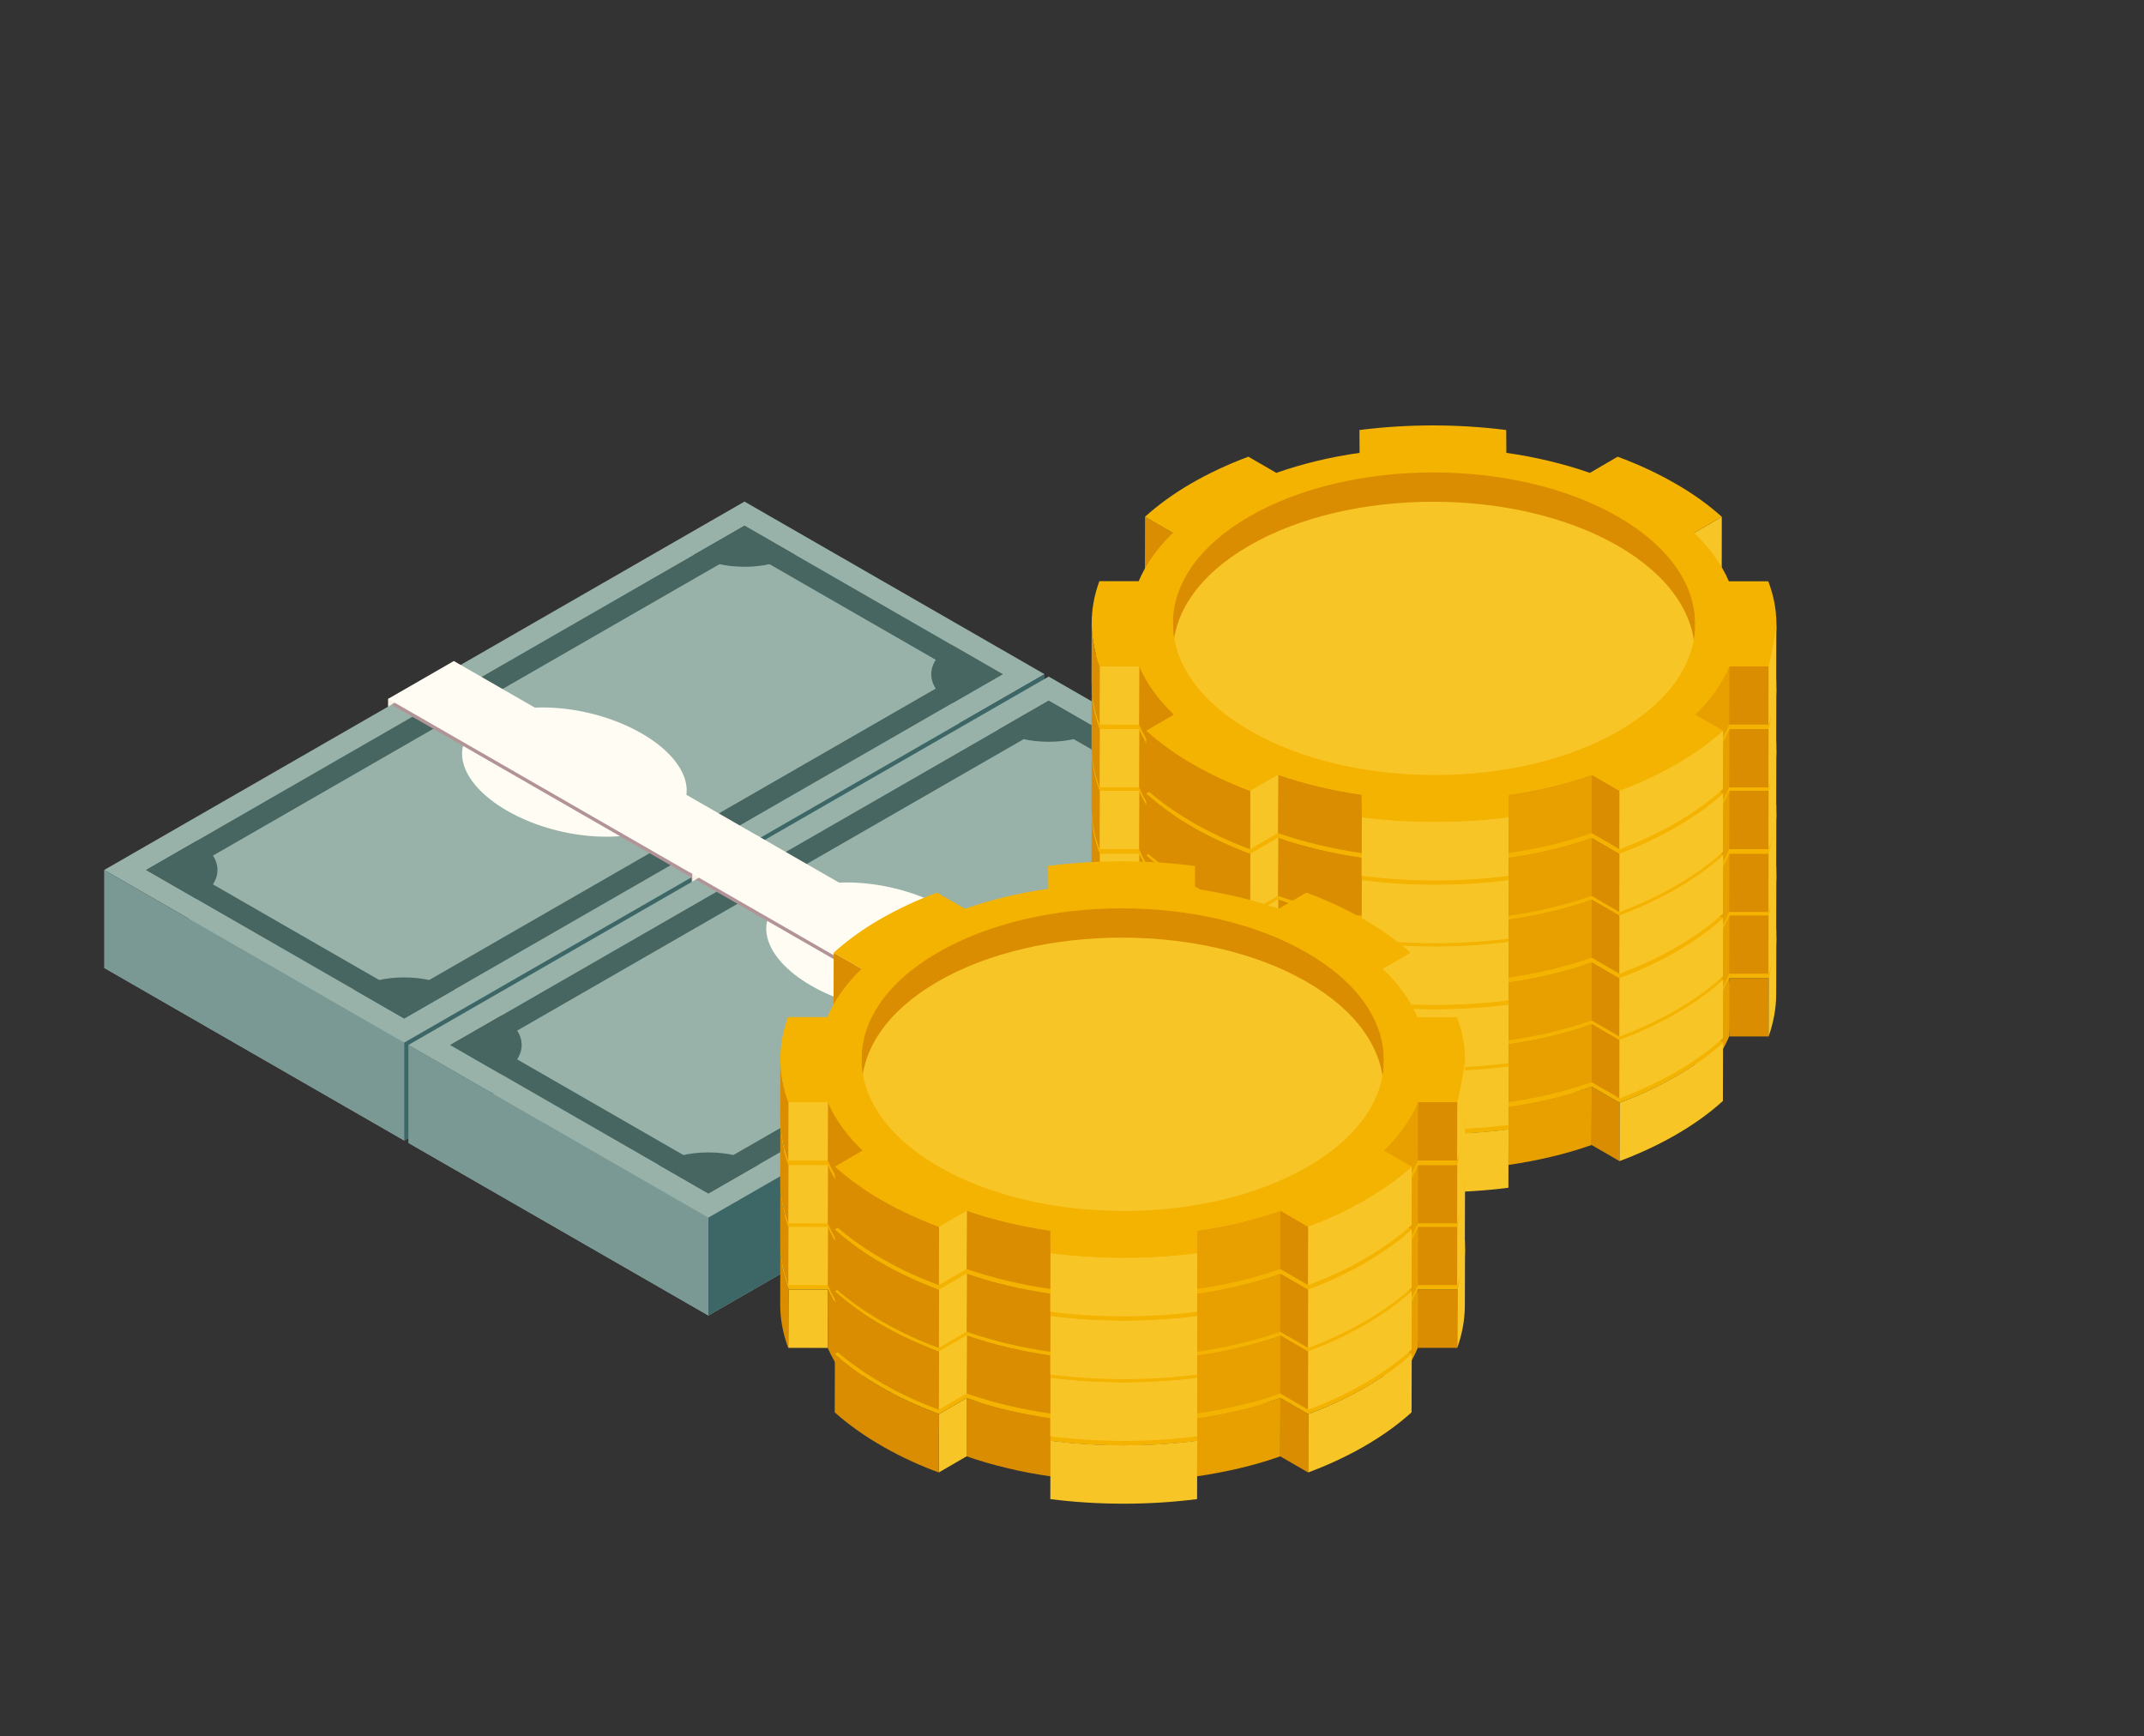 <svg width="247" height="200" viewBox="0 0 247 200" fill="none" xmlns="http://www.w3.org/2000/svg">
<rect x="0" y="0" width="247" height="200" fill="#333333" stroke="none"/>
<g clip-path="url(#clip0_15017_16196)">
<path d="M80.054 113.009L78.078 111.872L80.874 110.666L80.054 113.009Z" fill="#B29498"/>
<path d="M44.708 80.505V81.885H46.456V80.355L44.708 80.505Z" fill="#F9F1E4"/>
<path d="M85.77 57.777L12 100.215L46.565 120.099L120.339 77.661L85.77 57.777Z" fill="#98B2A9"/>
<path d="M85.77 69.052L12 111.49L46.565 131.374L120.339 88.936L85.77 69.052Z" fill="#98B2A9"/>
<path d="M85.77 60.552L16.827 100.215L46.565 117.321L115.512 77.661L85.77 60.552Z" fill="#486661"/>
<path d="M46.564 114.546L110.685 77.661L85.77 63.33L21.653 100.215L46.564 114.546Z" fill="#98B2A9"/>
<path d="M73.916 84.482C79.64 87.772 80.812 92.439 76.535 94.898C72.257 97.36 64.147 96.686 58.427 93.391C52.703 90.1 51.531 85.433 55.808 82.975C60.086 80.513 68.196 81.187 73.916 84.482Z" fill="#FFFDF3"/>
<path d="M22.643 103.56C25.858 101.71 25.858 98.716 22.643 96.867L16.827 100.211L22.643 103.556V103.56Z" fill="#486661"/>
<path d="M79.954 63.901C83.168 65.75 88.373 65.75 91.587 63.901L85.77 60.556L79.954 63.901Z" fill="#486661"/>
<path d="M109.695 74.316C106.481 76.166 106.481 79.16 109.695 81.01L115.512 77.665L109.695 74.32V74.316Z" fill="#486661"/>
<path d="M52.381 113.976C49.167 112.126 43.962 112.126 40.748 113.976L46.564 117.321L52.381 113.976Z" fill="#486661"/>
<path d="M12 100.215V111.491L46.565 131.374V120.099L12 100.215Z" fill="#7A9994"/>
<path d="M120.339 77.661V88.936L46.565 131.374V120.099L120.339 77.661Z" fill="#3D6666"/>
<path d="M45.095 81.175L79.663 101.059L87.244 96.701L52.675 76.817L45.095 81.175Z" fill="#B29498"/>
<path d="M44.708 80.505L80.054 100.836L87.63 96.474L52.285 76.143L44.708 80.505Z" fill="#FFFDF3"/>
<path d="M79.663 112.334V101.059L87.243 96.701V107.976L79.663 112.334Z" fill="#B29498"/>
<path d="M80.054 113.009V100.836L87.63 96.474V108.647L80.054 113.009Z" fill="#9E7B7D"/>
<path d="M79.663 101.059L80.054 101.722V100.836L79.443 100.485L79.663 101.059Z" fill="#B29498"/>
<path d="M115.094 133.166L113.122 132.029L115.918 130.823L115.094 133.166Z" fill="#B29498"/>
<path d="M79.752 100.662V102.046H81.501V100.512L79.752 100.662Z" fill="#F9F1E4"/>
<path d="M120.814 77.935L47.044 120.373L81.609 140.257L155.383 97.819L120.814 77.935Z" fill="#98B2A9"/>
<path d="M120.814 89.21L47.044 131.648L81.609 151.532L155.383 109.098L120.814 89.21Z" fill="#98B2A9"/>
<path d="M120.815 80.713L51.871 120.373L81.609 137.478L150.556 97.819L120.815 80.713Z" fill="#486661"/>
<path d="M81.609 134.704L145.729 97.819L120.815 83.487L56.698 120.373L81.609 134.704Z" fill="#98B2A9"/>
<path d="M108.96 104.639C114.684 107.93 115.856 112.596 111.579 115.055C107.301 117.517 99.191 116.843 93.471 113.548C87.746 110.257 86.575 105.591 90.852 103.132C95.13 100.674 103.24 101.344 108.96 104.639Z" fill="#FFFDF3"/>
<path d="M57.688 123.718C60.902 121.868 60.902 118.874 57.688 117.024L51.871 120.369L57.688 123.714V123.718Z" fill="#486661"/>
<path d="M114.998 84.058C118.212 85.908 123.417 85.908 126.631 84.058L120.814 80.713L114.998 84.058Z" fill="#486661"/>
<path d="M144.739 94.474C141.525 96.323 141.525 99.317 144.739 101.167L150.556 97.822L144.739 94.478V94.474Z" fill="#486661"/>
<path d="M87.426 134.133C84.212 132.284 79.006 132.284 75.792 134.133L81.609 137.478L87.426 134.133Z" fill="#486661"/>
<path d="M47.044 120.373V131.648L81.609 151.532V140.257L47.044 120.373Z" fill="#7A9994"/>
<path d="M155.383 97.819V109.098L81.609 151.532V140.257L155.383 97.819Z" fill="#3D6666"/>
<path d="M80.139 101.333L114.708 121.217L122.284 116.858L87.72 96.975L80.139 101.333Z" fill="#B29498"/>
<path d="M79.752 100.662L115.094 120.993L122.675 116.635L87.329 96.3L79.752 100.662Z" fill="#FFFDF3"/>
<path d="M114.708 132.496V121.217L122.284 116.858V128.134L114.708 132.496Z" fill="#B29498"/>
<path d="M115.094 133.166V120.993L122.675 116.635V128.808L115.094 133.166Z" fill="#9E7B7D"/>
<path d="M114.708 121.216L115.094 121.879V120.993L114.483 120.642L114.708 121.216Z" fill="#B29498"/>
</g>
<g clip-path="url(#clip1_15017_16196)">
<path fill-rule="evenodd" clip-rule="evenodd" d="M135.123 107.684L135.105 114.411C135.105 112.504 135.702 110.533 136.678 108.878C139.743 103.932 144.888 101.175 150.213 99.357C154.752 97.956 158.758 97.269 163.468 97.106C170.123 96.961 176.741 97.856 182.881 100.451C184.083 100.958 185.268 101.536 186.398 102.187C192.32 105.614 195.286 110.099 195.277 114.592L195.295 107.865C195.322 97.377 182.004 90.741 167.799 89.855C151.986 88.869 135.123 94.891 135.123 107.684Z" fill="#DA8D00"/>
<path fill-rule="evenodd" clip-rule="evenodd" d="M186.407 98.815C198.161 105.596 198.215 116.672 186.534 123.453C174.852 130.243 155.747 130.243 143.993 123.453C132.239 116.672 132.176 105.596 143.857 98.815C155.539 92.024 174.653 92.024 186.407 98.815Z" fill="#F8C527"/>
<path fill-rule="evenodd" clip-rule="evenodd" d="M173.776 127.467L173.758 134.194C176.977 133.724 180.295 132.983 183.36 131.889L183.378 125.162C180.349 126.238 176.959 127.015 173.776 127.467ZM199.21 119.375L199.499 116.057L199.228 112.648C198.369 114.719 196.859 116.735 195.286 118.245V124.972C195.566 124.683 195.846 124.384 196.118 124.095C197.383 122.711 198.486 121.12 199.21 119.384V119.375Z" fill="#E7A000"/>
<path fill-rule="evenodd" clip-rule="evenodd" d="M198.36 95.46L198.351 102.178L195.15 104.041L195.168 97.314L198.36 95.46Z" fill="#F8C527"/>
<path fill-rule="evenodd" clip-rule="evenodd" d="M135.132 97.314L135.114 104.041L131.895 102.187L131.913 95.46L135.132 97.314ZM156.895 134.194L156.913 127.467C153.685 126.988 150.313 126.247 147.239 125.162L147.221 131.889C150.295 132.956 153.667 133.742 156.886 134.194H156.895ZM131.244 112.675L131.226 119.402C132.067 121.337 133.405 123.209 135.231 124.963L135.25 118.236C133.414 116.491 132.085 114.61 131.244 112.675Z" fill="#DA8D00"/>
<path fill-rule="evenodd" clip-rule="evenodd" d="M203.767 112.675L203.749 119.393H199.21L199.237 112.675H203.767Z" fill="#DA8D00"/>
<path fill-rule="evenodd" clip-rule="evenodd" d="M131.244 112.675L131.217 119.402L126.678 119.393L126.705 112.675H131.244Z" fill="#F8C527"/>
<path fill-rule="evenodd" clip-rule="evenodd" d="M186.588 127.024L186.561 133.742L183.351 131.889L183.378 125.162L186.588 127.024Z" fill="#DA8D00"/>
<path fill-rule="evenodd" clip-rule="evenodd" d="M147.248 125.162L147.221 131.889L144.029 133.742L144.047 127.024L147.248 125.162Z" fill="#F8C527"/>
<path fill-rule="evenodd" clip-rule="evenodd" d="M144.047 127.024C139.752 125.442 135.458 123.136 132.049 120.098L132.031 126.825C135.331 129.782 139.789 132.214 144.029 133.751L144.047 127.024ZM125.765 107.657L125.747 114.393C125.747 116.066 126.054 117.748 126.678 119.402L126.696 112.675C126.073 111.021 125.765 109.348 125.765 107.657Z" fill="#DA8D00"/>
<path fill-rule="evenodd" clip-rule="evenodd" d="M186.543 120.099C174.834 126.907 155.793 126.907 144.012 120.099C132.221 113.29 132.158 102.26 143.867 95.46C155.585 88.643 174.635 88.643 186.416 95.46C198.207 102.26 198.261 113.29 186.543 120.099ZM203.713 102.883H199.174C198.342 100.949 197.004 99.068 195.169 97.314L198.36 95.46C196.85 94.095 195.078 92.811 193.008 91.627C190.946 90.433 188.713 89.402 186.362 88.534L183.162 90.397C180.133 89.339 176.887 88.571 173.541 88.091L173.523 85.46C167.954 84.755 162.176 84.755 156.615 85.46L156.634 88.091C153.288 88.562 150.051 89.339 147.04 90.397L143.822 88.534C141.48 89.402 139.256 90.442 137.212 91.627C135.16 92.82 133.406 94.104 131.905 95.46L135.124 97.314C133.306 99.068 131.995 100.949 131.182 102.874H126.652C125.458 106.102 125.476 109.448 126.706 112.675H131.245C132.086 114.61 133.415 116.491 135.25 118.236L132.05 120.099C133.56 121.455 135.341 122.748 137.402 123.932C139.455 125.126 141.688 126.147 144.048 127.024L147.248 125.171C150.277 126.229 153.523 126.997 156.869 127.476L156.887 130.108C162.456 130.813 168.234 130.813 173.794 130.108L173.776 127.476C177.113 126.997 180.35 126.229 183.379 125.171L186.588 127.024C188.93 126.147 191.145 125.126 193.189 123.932C195.241 122.739 197.013 121.455 198.514 120.099L195.295 118.245C197.113 116.491 198.424 114.61 199.237 112.675H203.767C204.97 109.448 204.952 106.102 203.713 102.883Z" fill="#F4B300"/>
<path fill-rule="evenodd" clip-rule="evenodd" d="M203.767 112.675L203.749 119.402C204.3 117.874 204.626 116.147 204.626 114.52L204.644 107.793C204.644 108.317 204.065 111.527 203.758 112.675H203.767ZM156.886 130.089L156.868 136.816C162.393 137.522 168.251 137.522 173.776 136.816L173.794 130.089C168.324 130.795 162.356 130.795 156.886 130.089ZM198.486 126.825L198.505 120.099C195.114 123.155 190.792 125.451 186.588 127.024L186.57 133.751C190.792 132.178 195.096 129.891 198.486 126.825Z" fill="#F8C527"/>
</g>
<g clip-path="url(#clip2_15017_16196)">
<path fill-rule="evenodd" clip-rule="evenodd" d="M135.123 100.451L135.105 107.178C135.105 105.27 135.702 103.299 136.678 101.644C139.743 96.699 144.888 93.941 150.213 92.124C154.752 90.722 158.758 90.035 163.468 89.872C170.123 89.728 176.741 90.623 182.881 93.218C184.083 93.724 185.268 94.303 186.398 94.954C192.32 98.38 195.286 102.865 195.277 107.359L195.295 100.632C195.322 90.144 182.004 83.507 167.799 82.621C151.986 81.635 135.123 87.657 135.123 100.451Z" fill="#DA8D00"/>
<path fill-rule="evenodd" clip-rule="evenodd" d="M186.407 91.581C198.161 98.362 198.215 109.438 186.534 116.219C174.852 123.009 155.747 123.009 143.993 116.219C132.239 109.438 132.176 98.362 143.857 91.581C155.539 84.791 174.653 84.791 186.407 91.581Z" fill="#F8C527"/>
<path fill-rule="evenodd" clip-rule="evenodd" d="M173.776 120.234L173.758 126.961C176.977 126.49 180.295 125.749 183.36 124.655L183.378 117.928C180.349 119.004 176.959 119.782 173.776 120.234ZM199.21 112.141L199.499 108.823L199.228 105.415C198.369 107.485 196.859 109.501 195.286 111.011V117.738C195.566 117.449 195.846 117.15 196.118 116.861C197.383 115.478 198.486 113.886 199.21 112.151V112.141Z" fill="#E7A000"/>
<path fill-rule="evenodd" clip-rule="evenodd" d="M198.36 88.227L198.351 94.944L195.15 96.807L195.168 90.08L198.36 88.227Z" fill="#F8C527"/>
<path fill-rule="evenodd" clip-rule="evenodd" d="M135.132 90.08L135.114 96.807L131.895 94.954L131.913 88.227L135.132 90.08ZM156.895 126.961L156.913 120.234C153.685 119.754 150.313 119.013 147.239 117.928L147.221 124.655C150.295 125.722 153.667 126.509 156.886 126.961H156.895ZM131.244 105.442L131.226 112.169C132.067 114.104 133.405 115.975 135.231 117.729L135.25 111.002C133.414 109.257 132.085 107.377 131.244 105.442Z" fill="#DA8D00"/>
<path fill-rule="evenodd" clip-rule="evenodd" d="M203.767 105.442L203.749 112.16H199.21L199.237 105.442H203.767Z" fill="#DA8D00"/>
<path fill-rule="evenodd" clip-rule="evenodd" d="M131.244 105.442L131.217 112.169L126.678 112.16L126.705 105.442H131.244Z" fill="#F8C527"/>
<path fill-rule="evenodd" clip-rule="evenodd" d="M186.588 119.791L186.561 126.508L183.351 124.655L183.378 117.928L186.588 119.791Z" fill="#DA8D00"/>
<path fill-rule="evenodd" clip-rule="evenodd" d="M147.248 117.928L147.221 124.655L144.029 126.508L144.047 119.791L147.248 117.928Z" fill="#F8C527"/>
<path fill-rule="evenodd" clip-rule="evenodd" d="M144.047 119.791C139.752 118.208 135.458 115.903 132.049 112.865L132.031 119.592C135.331 122.548 139.789 124.98 144.029 126.518L144.047 119.791ZM125.765 100.424L125.747 107.16C125.747 108.832 126.054 110.514 126.678 112.169L126.696 105.442C126.073 103.787 125.765 102.114 125.765 100.424Z" fill="#DA8D00"/>
<path fill-rule="evenodd" clip-rule="evenodd" d="M186.543 112.865C174.834 119.673 155.793 119.673 144.012 112.865C132.221 106.057 132.158 95.026 143.867 88.227C155.585 81.409 174.635 81.409 186.416 88.227C198.207 95.026 198.261 106.057 186.543 112.865ZM203.713 95.65H199.174C198.342 93.715 197.004 91.834 195.169 90.08L198.36 88.227C196.85 86.861 195.078 85.578 193.008 84.393C190.946 83.2 188.713 82.169 186.362 81.301L183.162 83.163C180.133 82.106 176.887 81.337 173.541 80.858L173.523 78.227C167.954 77.521 162.176 77.521 156.615 78.227L156.634 80.858C153.288 81.328 150.051 82.106 147.04 83.163L143.822 81.301C141.48 82.169 139.256 83.209 137.212 84.393C135.16 85.587 133.406 86.87 131.905 88.227L135.124 90.08C133.306 91.834 131.995 93.715 131.182 95.641H126.652C125.458 98.869 125.476 102.214 126.706 105.442H131.245C132.086 107.377 133.415 109.257 135.25 111.002L132.05 112.865C133.56 114.221 135.341 115.514 137.402 116.699C139.455 117.892 141.688 118.914 144.048 119.791L147.248 117.937C150.277 118.995 153.523 119.764 156.869 120.243L156.887 122.874C162.456 123.579 168.234 123.579 173.794 122.874L173.776 120.243C177.113 119.764 180.35 118.995 183.379 117.937L186.588 119.791C188.93 118.914 191.145 117.892 193.189 116.699C195.241 115.505 197.013 114.221 198.514 112.865L195.295 111.011C197.113 109.257 198.424 107.377 199.237 105.442H203.767C204.97 102.214 204.952 98.869 203.713 95.65Z" fill="#F4B300"/>
<path fill-rule="evenodd" clip-rule="evenodd" d="M203.767 105.442L203.749 112.169C204.3 110.641 204.626 108.914 204.626 107.286L204.644 100.559C204.644 101.084 204.065 104.293 203.758 105.442H203.767ZM156.886 122.856L156.868 129.583C162.393 130.288 168.251 130.288 173.776 129.583L173.794 122.856C168.324 123.561 162.356 123.561 156.886 122.856ZM198.486 119.592L198.505 112.865C195.114 115.921 190.792 118.217 186.588 119.791L186.57 126.518C190.792 124.944 195.096 122.657 198.486 119.592Z" fill="#F8C527"/>
</g>
<g clip-path="url(#clip3_15017_16196)">
<path fill-rule="evenodd" clip-rule="evenodd" d="M135.123 93.338L135.105 100.065C135.105 98.157 135.702 96.186 136.678 94.531C139.743 89.586 144.888 86.828 150.213 85.011C154.752 83.609 158.758 82.922 163.468 82.759C170.123 82.615 176.741 83.51 182.881 86.105C184.083 86.611 185.268 87.19 186.398 87.841C192.32 91.267 195.286 95.752 195.277 100.246L195.295 93.519C195.322 83.031 182.004 76.394 167.799 75.508C151.986 74.523 135.123 80.544 135.123 93.338Z" fill="#DA8D00"/>
<path fill-rule="evenodd" clip-rule="evenodd" d="M186.407 84.468C198.161 91.249 198.215 102.325 186.534 109.106C174.852 115.897 155.747 115.897 143.993 109.106C132.239 102.325 132.176 91.249 143.857 84.468C155.539 77.678 174.653 77.678 186.407 84.468Z" fill="#F8C527"/>
<path fill-rule="evenodd" clip-rule="evenodd" d="M173.776 113.121L173.758 119.848C176.977 119.378 180.295 118.636 183.36 117.542L183.378 110.815C180.349 111.891 176.959 112.669 173.776 113.121ZM199.21 105.029L199.499 101.71L199.228 98.302C198.369 100.372 196.859 102.389 195.286 103.898V110.625C195.566 110.336 195.846 110.038 196.118 109.748C197.383 108.365 198.486 106.774 199.21 105.038V105.029Z" fill="#E7A000"/>
<path fill-rule="evenodd" clip-rule="evenodd" d="M198.36 81.114L198.351 87.832L195.15 89.694L195.168 82.967L198.36 81.114Z" fill="#F8C527"/>
<path fill-rule="evenodd" clip-rule="evenodd" d="M135.132 82.967L135.114 89.694L131.895 87.841L131.913 81.114L135.132 82.967ZM156.895 119.848L156.913 113.121C153.685 112.642 150.313 111.9 147.239 110.815L147.221 117.542C150.295 118.609 153.667 119.396 156.886 119.848H156.895ZM131.244 98.329L131.226 105.056C132.067 106.991 133.405 108.862 135.231 110.616L135.25 103.889C133.414 102.144 132.085 100.264 131.244 98.329Z" fill="#DA8D00"/>
<path fill-rule="evenodd" clip-rule="evenodd" d="M203.767 98.329L203.749 105.047H199.21L199.237 98.329H203.767Z" fill="#DA8D00"/>
<path fill-rule="evenodd" clip-rule="evenodd" d="M131.244 98.329L131.217 105.056L126.678 105.047L126.705 98.329H131.244Z" fill="#F8C527"/>
<path fill-rule="evenodd" clip-rule="evenodd" d="M186.588 112.678L186.561 119.396L183.351 117.542L183.378 110.815L186.588 112.678Z" fill="#DA8D00"/>
<path fill-rule="evenodd" clip-rule="evenodd" d="M147.248 110.815L147.221 117.542L144.029 119.396L144.047 112.678L147.248 110.815Z" fill="#F8C527"/>
<path fill-rule="evenodd" clip-rule="evenodd" d="M144.047 112.678C139.752 111.096 135.458 108.79 132.049 105.752L132.031 112.479C135.331 115.435 139.789 117.868 144.029 119.405L144.047 112.678ZM125.765 93.311L125.747 100.047C125.747 101.719 126.054 103.401 126.678 105.056L126.696 98.329C126.073 96.674 125.765 95.002 125.765 93.311Z" fill="#DA8D00"/>
<path fill-rule="evenodd" clip-rule="evenodd" d="M186.543 105.752C174.834 112.56 155.793 112.56 144.012 105.752C132.221 98.944 132.158 87.913 143.867 81.114C155.585 74.296 174.635 74.296 186.416 81.114C198.207 87.913 198.261 98.944 186.543 105.752ZM203.713 88.537H199.174C198.342 86.602 197.004 84.721 195.169 82.967L198.36 81.114C196.85 79.749 195.078 78.465 193.008 77.28C190.946 76.087 188.713 75.056 186.362 74.188L183.162 76.051C180.133 74.993 176.887 74.224 173.541 73.745L173.523 71.114C167.954 70.409 162.176 70.409 156.615 71.114L156.634 73.745C153.288 74.215 150.051 74.993 147.04 76.051L143.822 74.188C141.48 75.056 139.256 76.096 137.212 77.28C135.16 78.474 133.406 79.758 131.905 81.114L135.124 82.967C133.306 84.721 131.995 86.602 131.182 88.528H126.652C125.458 91.756 125.476 95.101 126.706 98.329H131.245C132.086 100.264 133.415 102.145 135.25 103.89L132.05 105.752C133.56 107.108 135.341 108.401 137.402 109.586C139.455 110.779 141.688 111.801 144.048 112.678L147.248 110.824C150.277 111.882 153.523 112.651 156.869 113.13L156.887 115.761C162.456 116.466 168.234 116.466 173.794 115.761L173.776 113.13C177.113 112.651 180.35 111.882 183.379 110.824L186.588 112.678C188.93 111.801 191.145 110.779 193.189 109.586C195.241 108.392 197.013 107.108 198.514 105.752L195.295 103.899C197.113 102.145 198.424 100.264 199.237 98.329H203.767C204.97 95.101 204.952 91.756 203.713 88.537Z" fill="#F4B300"/>
<path fill-rule="evenodd" clip-rule="evenodd" d="M203.767 98.329L203.749 105.056C204.3 103.528 204.626 101.801 204.626 100.173L204.644 93.447C204.644 93.971 204.065 97.181 203.758 98.329H203.767ZM156.886 115.743L156.868 122.47C162.393 123.175 168.251 123.175 173.776 122.47L173.794 115.743C168.324 116.448 162.356 116.448 156.886 115.743ZM198.486 112.479L198.505 105.752C195.114 108.808 190.792 111.105 186.588 112.678L186.57 119.405C190.792 117.832 195.096 115.544 198.486 112.479Z" fill="#F8C527"/>
</g>
<g clip-path="url(#clip4_15017_16196)">
<path fill-rule="evenodd" clip-rule="evenodd" d="M135.123 86.104L135.105 92.831C135.105 90.923 135.702 88.952 136.678 87.298C139.743 82.352 144.888 79.594 150.213 77.777C154.752 76.375 158.758 75.688 163.468 75.525C170.123 75.381 176.741 76.276 182.881 78.871C184.083 79.377 185.268 79.956 186.398 80.607C192.32 84.034 195.286 88.518 195.277 93.012L195.295 86.285C195.322 75.797 182.004 69.16 167.799 68.274C151.986 67.289 135.123 73.31 135.123 86.104Z" fill="#DA8D00"/>
<path fill-rule="evenodd" clip-rule="evenodd" d="M186.407 77.234C198.161 84.015 198.215 95.091 186.534 101.873C174.852 108.663 155.747 108.663 143.993 101.873C132.239 95.091 132.176 84.015 143.857 77.234C155.539 70.444 174.653 70.444 186.407 77.234Z" fill="#F8C527"/>
<path fill-rule="evenodd" clip-rule="evenodd" d="M173.776 105.887L173.758 112.614C176.977 112.144 180.295 111.402 183.36 110.308L183.378 103.581C180.349 104.657 176.959 105.435 173.776 105.887ZM199.21 97.795L199.499 94.477L199.228 91.068C198.369 93.138 196.859 95.155 195.286 96.665V103.392C195.566 103.102 195.846 102.804 196.118 102.514C197.383 101.131 198.486 99.54 199.21 97.804V97.795Z" fill="#E7A000"/>
<path fill-rule="evenodd" clip-rule="evenodd" d="M198.36 73.88L198.351 80.598L195.15 82.46L195.168 75.733L198.36 73.88Z" fill="#F8C527"/>
<path fill-rule="evenodd" clip-rule="evenodd" d="M135.132 75.733L135.114 82.46L131.895 80.607L131.913 73.88L135.132 75.733ZM156.895 112.614L156.913 105.887C153.685 105.408 150.313 104.666 147.239 103.581L147.221 110.308C150.295 111.375 153.667 112.162 156.886 112.614H156.895ZM131.244 91.095L131.226 97.822C132.067 99.757 133.405 101.628 135.231 103.382L135.25 96.656C133.414 94.911 132.085 93.03 131.244 91.095Z" fill="#DA8D00"/>
<path fill-rule="evenodd" clip-rule="evenodd" d="M203.767 91.095L203.749 97.813H199.21L199.237 91.095H203.767Z" fill="#DA8D00"/>
<path fill-rule="evenodd" clip-rule="evenodd" d="M131.244 91.095L131.217 97.822L126.678 97.813L126.705 91.095H131.244Z" fill="#F8C527"/>
<path fill-rule="evenodd" clip-rule="evenodd" d="M186.588 105.444L186.561 112.162L183.351 110.308L183.378 103.581L186.588 105.444Z" fill="#DA8D00"/>
<path fill-rule="evenodd" clip-rule="evenodd" d="M147.248 103.581L147.221 110.308L144.029 112.162L144.047 105.444L147.248 103.581Z" fill="#F8C527"/>
<path fill-rule="evenodd" clip-rule="evenodd" d="M144.047 105.444C139.752 103.862 135.458 101.556 132.049 98.518L132.031 105.245C135.331 108.202 139.789 110.634 144.029 112.171L144.047 105.444ZM125.765 86.077L125.747 92.813C125.747 94.486 126.054 96.167 126.678 97.822L126.696 91.095C126.073 89.44 125.765 87.768 125.765 86.077Z" fill="#DA8D00"/>
<path fill-rule="evenodd" clip-rule="evenodd" d="M186.543 98.518C174.834 105.327 155.793 105.327 144.012 98.518C132.221 91.71 132.158 80.679 143.867 73.88C155.585 67.063 174.635 67.063 186.416 73.88C198.207 80.679 198.261 91.71 186.543 98.518ZM203.713 81.303H199.174C198.342 79.368 197.004 77.488 195.169 75.734L198.36 73.88C196.85 72.515 195.078 71.231 193.008 70.046C190.946 68.853 188.713 67.822 186.362 66.954L183.162 68.817C180.133 67.759 176.887 66.99 173.541 66.511L173.523 63.88C167.954 63.175 162.176 63.175 156.615 63.88L156.634 66.511C153.288 66.981 150.051 67.759 147.04 68.817L143.822 66.954C141.48 67.822 139.256 68.862 137.212 70.046C135.16 71.24 133.406 72.524 131.905 73.88L135.124 75.734C133.306 77.488 131.995 79.368 131.182 81.294H126.652C125.458 84.522 125.476 87.867 126.706 91.095H131.245C132.086 93.03 133.415 94.911 135.25 96.656L132.05 98.518C133.56 99.874 135.341 101.167 137.402 102.352C139.455 103.545 141.688 104.567 144.048 105.444L147.248 103.591C150.277 104.648 153.523 105.417 156.869 105.896L156.887 108.527C162.456 109.232 168.234 109.232 173.794 108.527L173.776 105.896C177.113 105.417 180.35 104.648 183.379 103.591L186.588 105.444C188.93 104.567 191.145 103.545 193.189 102.352C195.241 101.158 197.013 99.874 198.514 98.518L195.295 96.665C197.113 94.911 198.424 93.03 199.237 91.095H203.767C204.97 87.867 204.952 84.522 203.713 81.303Z" fill="#F4B300"/>
<path fill-rule="evenodd" clip-rule="evenodd" d="M203.767 91.095L203.749 97.822C204.3 96.294 204.626 94.567 204.626 92.94L204.644 86.213C204.644 86.737 204.065 89.947 203.758 91.095H203.767ZM156.886 108.509L156.868 115.236C162.393 115.941 168.251 115.941 173.776 115.236L173.794 108.509C168.324 109.214 162.356 109.214 156.886 108.509ZM198.486 105.245L198.505 98.518C195.114 101.574 190.792 103.871 186.588 105.444L186.57 112.171C190.792 110.598 195.096 108.31 198.486 105.245Z" fill="#F8C527"/>
</g>
<g clip-path="url(#clip5_15017_16196)">
<path fill-rule="evenodd" clip-rule="evenodd" d="M135.123 78.991L135.105 85.718C135.105 83.811 135.702 81.84 136.678 80.185C139.743 75.239 144.888 72.481 150.213 70.664C154.752 69.263 158.758 68.576 163.468 68.413C170.123 68.268 176.741 69.163 182.881 71.758C184.083 72.264 185.268 72.843 186.398 73.494C192.32 76.921 195.286 81.406 195.277 85.899L195.295 79.172C195.322 68.684 182.004 62.047 167.799 61.161C151.986 60.176 135.123 66.198 135.123 78.991Z" fill="#DA8D00"/>
<path fill-rule="evenodd" clip-rule="evenodd" d="M186.407 70.121C198.161 76.903 198.215 87.978 186.534 94.76C174.852 101.55 155.747 101.55 143.993 94.76C132.239 87.978 132.176 76.903 143.857 70.121C155.539 63.331 174.653 63.331 186.407 70.121Z" fill="#F8C527"/>
<path fill-rule="evenodd" clip-rule="evenodd" d="M173.776 98.774L173.758 105.501C176.977 105.031 180.295 104.29 183.36 103.196L183.378 96.469C180.349 97.544 176.959 98.322 173.776 98.774ZM199.21 90.682L199.499 87.364L199.228 83.955C198.369 86.026 196.859 88.042 195.286 89.552V96.279C195.566 95.989 195.846 95.691 196.118 95.402C197.383 94.018 198.486 92.427 199.21 90.691V90.682Z" fill="#E7A000"/>
<path fill-rule="evenodd" clip-rule="evenodd" d="M198.36 66.767L198.351 73.485L195.15 75.347L195.168 68.621L198.36 66.767Z" fill="#F8C527"/>
<path fill-rule="evenodd" clip-rule="evenodd" d="M135.132 68.621L135.114 75.347L131.895 73.494L131.913 66.767L135.132 68.621ZM156.895 105.501L156.913 98.774C153.685 98.295 150.313 97.554 147.239 96.469L147.221 103.196C150.295 104.262 153.667 105.049 156.886 105.501H156.895ZM131.244 83.982L131.226 90.709C132.067 92.644 133.405 94.516 135.231 96.27L135.25 89.543C133.414 87.798 132.085 85.917 131.244 83.982Z" fill="#DA8D00"/>
<path fill-rule="evenodd" clip-rule="evenodd" d="M203.767 83.982L203.749 90.7H199.21L199.237 83.982H203.767Z" fill="#DA8D00"/>
<path fill-rule="evenodd" clip-rule="evenodd" d="M131.244 83.982L131.217 90.709L126.678 90.7L126.705 83.982H131.244Z" fill="#F8C527"/>
<path fill-rule="evenodd" clip-rule="evenodd" d="M186.588 98.331L186.561 105.049L183.351 103.195L183.378 96.469L186.588 98.331Z" fill="#DA8D00"/>
<path fill-rule="evenodd" clip-rule="evenodd" d="M147.248 96.469L147.221 103.195L144.029 105.049L144.047 98.331L147.248 96.469Z" fill="#F8C527"/>
<path fill-rule="evenodd" clip-rule="evenodd" d="M144.047 98.331C139.752 96.749 135.458 94.443 132.049 91.405L132.031 98.132C135.331 101.089 139.789 103.521 144.029 105.058L144.047 98.331ZM125.765 78.964L125.747 85.7C125.747 87.373 126.054 89.055 126.678 90.709L126.696 83.982C126.073 82.328 125.765 80.655 125.765 78.964Z" fill="#DA8D00"/>
<path fill-rule="evenodd" clip-rule="evenodd" d="M186.543 91.405C174.834 98.214 155.793 98.214 144.012 91.405C132.221 84.597 132.158 73.566 143.867 66.767C155.585 59.95 174.635 59.95 186.416 66.767C198.207 73.566 198.261 84.597 186.543 91.405ZM203.713 74.19H199.174C198.342 72.255 197.004 70.375 195.169 68.621L198.36 66.767C196.85 65.402 195.078 64.118 193.008 62.934C190.946 61.74 188.713 60.709 186.362 59.841L183.162 61.704C180.133 60.646 176.887 59.877 173.541 59.398L173.523 56.767C167.954 56.062 162.176 56.062 156.615 56.767L156.634 59.398C153.288 59.868 150.051 60.646 147.04 61.704L143.822 59.841C141.48 60.709 139.256 61.749 137.212 62.934C135.16 64.127 133.406 65.411 131.905 66.767L135.124 68.621C133.306 70.375 131.995 72.255 131.182 74.181H126.652C125.458 77.409 125.476 80.754 126.706 83.982H131.245C132.086 85.917 133.415 87.798 135.25 89.543L132.05 91.405C133.56 92.762 135.341 94.055 137.402 95.239C139.455 96.433 141.688 97.454 144.048 98.331L147.248 96.478C150.277 97.536 153.523 98.304 156.869 98.783L156.887 101.414C162.456 102.12 168.234 102.12 173.794 101.414L173.776 98.783C177.113 98.304 180.35 97.536 183.379 96.478L186.588 98.331C188.93 97.454 191.145 96.433 193.189 95.239C195.241 94.046 197.013 92.762 198.514 91.405L195.295 89.552C197.113 87.798 198.424 85.917 199.237 83.982H203.767C204.97 80.754 204.952 77.409 203.713 74.19Z" fill="#F4B300"/>
<path fill-rule="evenodd" clip-rule="evenodd" d="M203.767 83.982L203.749 90.709C204.3 89.181 204.626 87.454 204.626 85.827L204.644 79.1C204.644 79.624 204.065 82.834 203.758 83.982H203.767ZM156.886 101.396L156.868 108.123C162.393 108.828 168.251 108.828 173.776 108.123L173.794 101.396C168.324 102.102 162.356 102.102 156.886 101.396ZM198.486 98.132L198.505 91.405C195.114 94.462 190.792 96.758 186.588 98.331L186.57 105.058C190.792 103.485 195.096 101.197 198.486 98.132Z" fill="#F8C527"/>
</g>
<g clip-path="url(#clip6_15017_16196)">
<path fill-rule="evenodd" clip-rule="evenodd" d="M135.123 71.758L135.105 78.485C135.105 76.577 135.702 74.606 136.678 72.951C139.743 68.005 144.888 65.248 150.213 63.43C154.752 62.029 158.758 61.342 163.468 61.179C170.123 61.034 176.741 61.929 182.881 64.525C184.083 65.031 185.268 65.609 186.398 66.26C192.32 69.687 195.286 74.172 195.277 78.665L195.295 71.939C195.322 61.45 182.004 54.814 167.799 53.928C151.986 52.942 135.123 58.964 135.123 71.758Z" fill="#DA8D00"/>
<path fill-rule="evenodd" clip-rule="evenodd" d="M186.407 62.888C198.161 69.669 198.215 80.745 186.534 87.526C174.852 94.316 155.747 94.316 143.993 87.526C132.239 80.745 132.176 69.669 143.857 62.888C155.539 56.098 174.653 56.098 186.407 62.888Z" fill="#F8C527"/>
<path fill-rule="evenodd" clip-rule="evenodd" d="M173.776 91.54L173.758 98.267C176.977 97.797 180.295 97.056 183.36 95.962L183.378 89.235C180.349 90.311 176.959 91.088 173.776 91.54ZM199.21 83.448L199.499 80.13L199.228 76.721C198.369 78.792 196.859 80.808 195.286 82.318V89.045C195.566 88.756 195.846 88.457 196.118 88.168C197.383 86.785 198.486 85.193 199.21 83.457V83.448Z" fill="#E7A000"/>
<path fill-rule="evenodd" clip-rule="evenodd" d="M198.36 59.533L198.351 66.251L195.15 68.114L195.168 61.387L198.36 59.533Z" fill="#F8C527"/>
<path fill-rule="evenodd" clip-rule="evenodd" d="M135.132 61.387L135.114 68.114L131.895 66.26L131.913 59.533L135.132 61.387ZM156.895 98.267L156.913 91.541C153.685 91.061 150.313 90.32 147.239 89.235L147.221 95.962C150.295 97.029 153.667 97.815 156.886 98.267H156.895ZM131.244 76.749L131.226 83.475C132.067 85.41 133.405 87.282 135.231 89.036L135.25 82.309C133.414 80.564 132.085 78.683 131.244 76.749Z" fill="#DA8D00"/>
<path fill-rule="evenodd" clip-rule="evenodd" d="M203.767 76.749L203.749 83.466H199.21L199.237 76.749H203.767Z" fill="#DA8D00"/>
<path fill-rule="evenodd" clip-rule="evenodd" d="M131.244 76.749L131.217 83.475L126.678 83.466L126.705 76.749H131.244Z" fill="#F8C527"/>
<path fill-rule="evenodd" clip-rule="evenodd" d="M186.588 91.097L186.561 97.815L183.351 95.962L183.378 89.235L186.588 91.097Z" fill="#DA8D00"/>
<path fill-rule="evenodd" clip-rule="evenodd" d="M147.248 89.235L147.221 95.962L144.029 97.815L144.047 91.097L147.248 89.235Z" fill="#F8C527"/>
<path fill-rule="evenodd" clip-rule="evenodd" d="M144.047 91.097C139.752 89.515 135.458 87.21 132.049 84.172L132.031 90.899C135.331 93.855 139.789 96.287 144.029 97.824L144.047 91.097ZM125.765 71.731L125.747 78.466C125.747 80.139 126.054 81.821 126.678 83.475L126.696 76.749C126.073 75.094 125.765 73.421 125.765 71.731Z" fill="#DA8D00"/>
<path fill-rule="evenodd" clip-rule="evenodd" d="M186.543 84.172C174.834 90.98 155.793 90.98 144.012 84.172C132.221 77.364 132.158 66.333 143.867 59.533C155.585 52.716 174.635 52.716 186.416 59.533C198.207 66.333 198.261 77.364 186.543 84.172ZM203.713 66.957H199.174C198.342 65.022 197.004 63.141 195.169 61.387L198.36 59.533C196.85 58.168 195.078 56.884 193.008 55.7C190.946 54.506 188.713 53.476 186.362 52.608L183.162 54.47C180.133 53.412 176.887 52.644 173.541 52.165L173.523 49.534C167.954 48.828 162.176 48.828 156.615 49.534L156.634 52.165C153.288 52.635 150.051 53.412 147.04 54.47L143.822 52.608C141.48 53.476 139.256 54.516 137.212 55.7C135.16 56.893 133.406 58.177 131.905 59.533L135.124 61.387C133.306 63.141 131.995 65.022 131.182 66.948H126.652C125.458 70.175 125.476 73.521 126.706 76.749H131.245C132.086 78.684 133.415 80.564 135.25 82.309L132.05 84.172C133.56 85.528 135.341 86.821 137.402 88.005C139.455 89.199 141.688 90.221 144.048 91.098L147.248 89.244C150.277 90.302 153.523 91.07 156.869 91.55L156.887 94.181C162.456 94.886 168.234 94.886 173.794 94.181L173.776 91.55C177.113 91.07 180.35 90.302 183.379 89.244L186.588 91.098C188.93 90.221 191.145 89.199 193.189 88.005C195.241 86.812 197.013 85.528 198.514 84.172L195.295 82.318C197.113 80.564 198.424 78.684 199.237 76.749H203.767C204.97 73.521 204.952 70.175 203.713 66.957Z" fill="#F4B300"/>
<path fill-rule="evenodd" clip-rule="evenodd" d="M203.767 76.749L203.749 83.476C204.3 81.948 204.626 80.221 204.626 78.593L204.644 71.866C204.644 72.391 204.065 75.6 203.758 76.749H203.767ZM156.886 94.163L156.868 100.89C162.393 101.595 168.251 101.595 173.776 100.89L173.794 94.163C168.324 94.868 162.356 94.868 156.886 94.163ZM198.486 90.899L198.505 84.172C195.114 87.228 190.792 89.524 186.588 91.098L186.57 97.825C190.792 96.251 195.096 93.964 198.486 90.899Z" fill="#F8C527"/>
</g>
<g clip-path="url(#clip7_15017_16196)">
<path fill-rule="evenodd" clip-rule="evenodd" d="M99.257 143.551L99.239 150.278C99.239 148.37 99.835 146.399 100.812 144.744C103.877 139.798 109.022 137.041 114.347 135.223C118.886 133.822 122.891 133.135 127.602 132.972C134.257 132.827 140.875 133.723 147.014 136.317C148.217 136.824 149.401 137.402 150.532 138.053C156.454 141.48 159.419 145.965 159.41 150.458L159.428 143.732C159.456 133.243 146.137 126.607 131.933 125.721C116.119 124.735 99.257 130.757 99.257 143.551Z" fill="#DA8D00"/>
<path fill-rule="evenodd" clip-rule="evenodd" d="M150.541 134.681C162.295 141.462 162.349 152.538 150.667 159.319C138.986 166.109 119.881 166.109 108.127 159.319C96.373 152.538 96.31 141.462 107.991 134.681C119.673 127.891 138.787 127.891 150.541 134.681Z" fill="#F8C527"/>
<path fill-rule="evenodd" clip-rule="evenodd" d="M137.91 163.334L137.892 170.06C141.11 169.59 144.429 168.849 147.494 167.755L147.512 161.028C144.483 162.104 141.092 162.881 137.91 163.334ZM163.344 155.241L163.633 151.923L163.362 148.514C162.503 150.585 160.993 152.601 159.42 154.111V160.838C159.7 160.549 159.98 160.25 160.251 159.961C161.517 158.578 162.62 156.986 163.344 155.25V155.241Z" fill="#E7A000"/>
<path fill-rule="evenodd" clip-rule="evenodd" d="M162.493 131.326L162.484 138.044L159.284 139.907L159.302 133.18L162.493 131.326Z" fill="#F8C527"/>
<path fill-rule="evenodd" clip-rule="evenodd" d="M99.266 133.18L99.248 139.907L96.029 138.053L96.047 131.326L99.266 133.18ZM121.029 170.06L121.047 163.334C117.819 162.854 114.447 162.113 111.372 161.028L111.354 167.755C114.429 168.822 117.801 169.608 121.02 170.06H121.029ZM95.378 148.542L95.36 155.268C96.201 157.203 97.539 159.075 99.365 160.829L99.383 154.102C97.548 152.357 96.219 150.476 95.378 148.542Z" fill="#DA8D00"/>
<path fill-rule="evenodd" clip-rule="evenodd" d="M167.901 148.542L167.883 155.259H163.344L163.371 148.542H167.901Z" fill="#DA8D00"/>
<path fill-rule="evenodd" clip-rule="evenodd" d="M95.378 148.542L95.351 155.268L90.812 155.259L90.839 148.542H95.378Z" fill="#F8C527"/>
<path fill-rule="evenodd" clip-rule="evenodd" d="M150.722 162.89L150.695 169.608L147.485 167.755L147.512 161.028L150.722 162.89Z" fill="#DA8D00"/>
<path fill-rule="evenodd" clip-rule="evenodd" d="M111.382 161.028L111.355 167.755L108.163 169.608L108.181 162.89L111.382 161.028Z" fill="#F8C527"/>
<path fill-rule="evenodd" clip-rule="evenodd" d="M108.181 162.89C103.886 161.308 99.591 159.003 96.183 155.965L96.165 162.692C99.465 165.648 103.922 168.08 108.163 169.617L108.181 162.89ZM89.899 143.523L89.881 150.259C89.881 151.932 90.188 153.614 90.812 155.268L90.83 148.542C90.206 146.887 89.899 145.214 89.899 143.523Z" fill="#DA8D00"/>
<path fill-rule="evenodd" clip-rule="evenodd" d="M150.677 155.965C138.968 162.773 119.927 162.773 108.145 155.965C96.355 149.156 96.292 138.126 108.001 131.327C119.719 124.509 138.769 124.509 150.55 131.327C162.34 138.126 162.395 149.156 150.677 155.965ZM167.847 138.75H163.308C162.476 136.815 161.138 134.934 159.302 133.18L162.494 131.327C160.984 129.961 159.212 128.677 157.142 127.493C155.08 126.299 152.847 125.269 150.496 124.401L147.295 126.263C144.266 125.205 141.02 124.437 137.675 123.958L137.657 121.327C132.087 120.621 126.31 120.621 120.749 121.327L120.767 123.958C117.422 124.428 114.185 125.205 111.174 126.263L107.955 124.401C105.614 125.269 103.389 126.308 101.346 127.493C99.294 128.686 97.54 129.97 96.039 131.327L99.257 133.18C97.44 134.934 96.129 136.815 95.315 138.741H90.786C89.592 141.968 89.61 145.314 90.84 148.542H95.379C96.219 150.477 97.549 152.357 99.384 154.102L96.183 155.965C97.693 157.321 99.475 158.614 101.536 159.798C103.588 160.992 105.822 162.014 108.182 162.891L111.382 161.037C114.411 162.095 117.657 162.863 121.002 163.343L121.021 165.974C126.59 166.679 132.368 166.679 137.928 165.974L137.91 163.343C141.247 162.863 144.483 162.095 147.512 161.037L150.722 162.891C153.064 162.014 155.279 160.992 157.322 159.798C159.375 158.605 161.147 157.321 162.648 155.965L159.429 154.111C161.246 152.357 162.557 150.477 163.371 148.542H167.901C169.104 145.314 169.085 141.968 167.847 138.75Z" fill="#F4B300"/>
<path fill-rule="evenodd" clip-rule="evenodd" d="M167.901 148.542L167.882 155.269C168.434 153.741 168.759 152.014 168.759 150.386L168.778 143.659C168.778 144.184 168.199 147.393 167.891 148.542H167.901ZM121.02 165.956L121.002 172.683C126.526 173.388 132.385 173.388 137.91 172.683L137.928 165.956C132.458 166.661 126.49 166.661 121.02 165.956ZM162.62 162.692L162.638 155.965C159.248 159.021 154.926 161.317 150.722 162.891L150.703 169.617C154.926 168.044 159.23 165.757 162.62 162.692Z" fill="#F8C527"/>
</g>
<g clip-path="url(#clip8_15017_16196)">
<path fill-rule="evenodd" clip-rule="evenodd" d="M99.257 136.317L99.239 143.044C99.239 141.136 99.835 139.165 100.812 137.511C103.877 132.565 109.022 129.807 114.347 127.99C118.886 126.588 122.891 125.901 127.602 125.738C134.257 125.594 140.875 126.489 147.014 129.084C148.217 129.59 149.401 130.169 150.532 130.82C156.454 134.247 159.419 138.731 159.41 143.225L159.428 136.498C159.456 126.01 146.137 119.373 131.933 118.487C116.119 117.502 99.257 123.523 99.257 136.317Z" fill="#DA8D00"/>
<path fill-rule="evenodd" clip-rule="evenodd" d="M150.541 127.447C162.295 134.228 162.349 145.304 150.667 152.085C138.986 158.876 119.881 158.876 108.127 152.085C96.373 145.304 96.31 134.228 107.991 127.447C119.673 120.657 138.787 120.657 150.541 127.447Z" fill="#F8C527"/>
<path fill-rule="evenodd" clip-rule="evenodd" d="M137.91 156.1L137.892 162.827C141.11 162.357 144.429 161.615 147.494 160.521L147.512 153.794C144.483 154.87 141.092 155.648 137.91 156.1ZM163.344 148.008L163.633 144.689L163.362 141.281C162.503 143.351 160.993 145.368 159.42 146.877V153.604C159.7 153.315 159.98 153.017 160.251 152.727C161.517 151.344 162.62 149.753 163.344 148.017V148.008Z" fill="#E7A000"/>
<path fill-rule="evenodd" clip-rule="evenodd" d="M162.493 124.093L162.484 130.811L159.284 132.673L159.302 125.946L162.493 124.093Z" fill="#F8C527"/>
<path fill-rule="evenodd" clip-rule="evenodd" d="M99.266 125.946L99.248 132.673L96.029 130.82L96.047 124.093L99.266 125.946ZM121.029 162.827L121.047 156.1C117.819 155.621 114.447 154.879 111.372 153.794L111.354 160.521C114.429 161.588 117.801 162.375 121.02 162.827H121.029ZM95.378 141.308L95.36 148.035C96.201 149.97 97.539 151.841 99.365 153.595L99.383 146.868C97.548 145.123 96.219 143.243 95.378 141.308Z" fill="#DA8D00"/>
<path fill-rule="evenodd" clip-rule="evenodd" d="M167.901 141.308L167.883 148.026H163.344L163.371 141.308H167.901Z" fill="#DA8D00"/>
<path fill-rule="evenodd" clip-rule="evenodd" d="M95.378 141.308L95.351 148.035L90.812 148.026L90.839 141.308H95.378Z" fill="#F8C527"/>
<path fill-rule="evenodd" clip-rule="evenodd" d="M150.722 155.657L150.695 162.375L147.485 160.521L147.512 153.794L150.722 155.657Z" fill="#DA8D00"/>
<path fill-rule="evenodd" clip-rule="evenodd" d="M111.382 153.794L111.355 160.521L108.163 162.375L108.181 155.657L111.382 153.794Z" fill="#F8C527"/>
<path fill-rule="evenodd" clip-rule="evenodd" d="M108.181 155.657C103.886 154.075 99.591 151.769 96.183 148.731L96.165 155.458C99.465 158.414 103.922 160.847 108.163 162.384L108.181 155.657ZM89.899 136.29L89.881 143.026C89.881 144.698 90.188 146.38 90.812 148.035L90.83 141.308C90.206 139.653 89.899 137.981 89.899 136.29Z" fill="#DA8D00"/>
<path fill-rule="evenodd" clip-rule="evenodd" d="M150.677 148.731C138.968 155.539 119.927 155.539 108.145 148.731C96.355 141.923 96.292 130.892 108.001 124.093C119.719 117.276 138.769 117.276 150.55 124.093C162.34 130.892 162.395 141.923 150.677 148.731ZM167.847 131.516H163.308C162.476 129.581 161.138 127.7 159.302 125.946L162.494 124.093C160.984 122.728 159.212 121.444 157.142 120.259C155.08 119.066 152.847 118.035 150.496 117.167L147.295 119.03C144.266 117.972 141.02 117.203 137.675 116.724L137.657 114.093C132.087 113.388 126.31 113.388 120.749 114.093L120.767 116.724C117.422 117.194 114.185 117.972 111.174 119.03L107.955 117.167C105.614 118.035 103.389 119.075 101.346 120.259C99.294 121.453 97.54 122.737 96.039 124.093L99.257 125.946C97.44 127.7 96.129 129.581 95.315 131.507H90.786C89.592 134.735 89.61 138.08 90.84 141.308H95.379C96.219 143.243 97.549 145.124 99.384 146.869L96.183 148.731C97.693 150.087 99.475 151.38 101.536 152.565C103.588 153.758 105.822 154.78 108.182 155.657L111.382 153.803C114.411 154.861 117.657 155.63 121.002 156.109L121.021 158.74C126.59 159.445 132.368 159.445 137.928 158.74L137.91 156.109C141.247 155.63 144.483 154.861 147.512 153.803L150.722 155.657C153.064 154.78 155.279 153.758 157.322 152.565C159.375 151.371 161.147 150.087 162.648 148.731L159.429 146.878C161.246 145.124 162.557 143.243 163.371 141.308H167.901C169.104 138.08 169.085 134.735 167.847 131.516Z" fill="#F4B300"/>
<path fill-rule="evenodd" clip-rule="evenodd" d="M167.901 141.308L167.882 148.035C168.434 146.507 168.759 144.78 168.759 143.152L168.778 136.426C168.778 136.95 168.199 140.16 167.891 141.308H167.901ZM121.02 158.722L121.002 165.449C126.526 166.154 132.385 166.154 137.91 165.449L137.928 158.722C132.458 159.427 126.49 159.427 121.02 158.722ZM162.62 155.458L162.638 148.731C159.248 151.787 154.926 154.084 150.722 155.657L150.703 162.384C154.926 160.811 159.23 158.523 162.62 155.458Z" fill="#F8C527"/>
</g>
<g clip-path="url(#clip9_15017_16196)">
<path fill-rule="evenodd" clip-rule="evenodd" d="M99.257 129.204L99.239 135.931C99.239 134.023 99.835 132.052 100.812 130.397C103.877 125.452 109.022 122.694 114.347 120.877C118.886 119.475 122.891 118.788 127.602 118.625C134.257 118.481 140.875 119.376 147.014 121.971C148.217 122.477 149.401 123.056 150.532 123.707C156.454 127.133 159.419 131.618 159.41 136.112L159.428 129.385C159.456 118.897 146.137 112.26 131.933 111.374C116.119 110.389 99.257 116.41 99.257 129.204Z" fill="#DA8D00"/>
<path fill-rule="evenodd" clip-rule="evenodd" d="M150.541 120.334C162.295 127.115 162.349 138.191 150.667 144.972C138.986 151.763 119.881 151.763 108.127 144.972C96.373 138.191 96.31 127.115 107.991 120.334C119.673 113.544 138.787 113.544 150.541 120.334Z" fill="#F8C527"/>
<path fill-rule="evenodd" clip-rule="evenodd" d="M137.91 148.987L137.892 155.714C141.11 155.244 144.429 154.502 147.494 153.408L147.512 146.681C144.483 147.757 141.092 148.535 137.91 148.987ZM163.344 140.895L163.633 137.576L163.362 134.168C162.503 136.238 160.993 138.255 159.42 139.764V146.491C159.7 146.202 159.98 145.904 160.251 145.614C161.517 144.231 162.62 142.64 163.344 140.904V140.895Z" fill="#E7A000"/>
<path fill-rule="evenodd" clip-rule="evenodd" d="M162.493 116.98L162.484 123.698L159.284 125.56L159.302 118.833L162.493 116.98Z" fill="#F8C527"/>
<path fill-rule="evenodd" clip-rule="evenodd" d="M99.266 118.833L99.248 125.56L96.029 123.707L96.047 116.98L99.266 118.833ZM121.029 155.714L121.047 148.987C117.819 148.508 114.447 147.766 111.372 146.681L111.354 153.408C114.429 154.475 117.801 155.262 121.02 155.714H121.029ZM95.378 134.195L95.36 140.922C96.201 142.857 97.539 144.728 99.365 146.482L99.383 139.755C97.548 138.01 96.219 136.13 95.378 134.195Z" fill="#DA8D00"/>
<path fill-rule="evenodd" clip-rule="evenodd" d="M167.901 134.195L167.883 140.913H163.344L163.371 134.195H167.901Z" fill="#DA8D00"/>
<path fill-rule="evenodd" clip-rule="evenodd" d="M95.378 134.195L95.351 140.922L90.812 140.913L90.839 134.195H95.378Z" fill="#F8C527"/>
<path fill-rule="evenodd" clip-rule="evenodd" d="M150.722 148.544L150.695 155.262L147.485 153.408L147.512 146.681L150.722 148.544Z" fill="#DA8D00"/>
<path fill-rule="evenodd" clip-rule="evenodd" d="M111.382 146.681L111.355 153.408L108.163 155.262L108.181 148.544L111.382 146.681Z" fill="#F8C527"/>
<path fill-rule="evenodd" clip-rule="evenodd" d="M108.181 148.544C103.886 146.962 99.591 144.656 96.183 141.618L96.165 148.345C99.465 151.301 103.922 153.734 108.163 155.271L108.181 148.544ZM89.899 129.177L89.881 135.913C89.881 137.585 90.188 139.267 90.812 140.922L90.83 134.195C90.206 132.54 89.899 130.868 89.899 129.177Z" fill="#DA8D00"/>
<path fill-rule="evenodd" clip-rule="evenodd" d="M150.677 141.618C138.968 148.426 119.927 148.426 108.145 141.618C96.355 134.81 96.292 123.779 108.001 116.98C119.719 110.162 138.769 110.162 150.55 116.98C162.34 123.779 162.395 134.81 150.677 141.618ZM167.847 124.403H163.308C162.476 122.468 161.138 120.587 159.302 118.833L162.494 116.98C160.984 115.615 159.212 114.331 157.142 113.146C155.08 111.953 152.847 110.922 150.496 110.054L147.295 111.917C144.266 110.859 141.02 110.09 137.675 109.611L137.657 106.98C132.087 106.275 126.31 106.275 120.749 106.98L120.767 109.611C117.422 110.081 114.185 110.859 111.174 111.917L107.955 110.054C105.614 110.922 103.389 111.962 101.346 113.146C99.294 114.34 97.54 115.624 96.039 116.98L99.257 118.833C97.44 120.587 96.129 122.468 95.315 124.394H90.786C89.592 127.622 89.61 130.967 90.84 134.195H95.379C96.219 136.13 97.549 138.01 99.384 139.756L96.183 141.618C97.693 142.974 99.475 144.267 101.536 145.452C103.588 146.645 105.822 147.667 108.182 148.544L111.382 146.69C114.411 147.748 117.657 148.517 121.002 148.996L121.021 151.627C126.59 152.332 132.368 152.332 137.928 151.627L137.91 148.996C141.247 148.517 144.483 147.748 147.512 146.69L150.722 148.544C153.064 147.667 155.279 146.645 157.322 145.452C159.375 144.258 161.147 142.974 162.648 141.618L159.429 139.765C161.246 138.01 162.557 136.13 163.371 134.195H167.901C169.104 130.967 169.085 127.622 167.847 124.403Z" fill="#F4B300"/>
<path fill-rule="evenodd" clip-rule="evenodd" d="M167.901 134.195L167.882 140.922C168.434 139.394 168.759 137.667 168.759 136.039L168.778 129.312C168.778 129.837 168.199 133.047 167.891 134.195H167.901ZM121.02 151.609L121.002 158.336C126.526 159.041 132.385 159.041 137.91 158.336L137.928 151.609C132.458 152.314 126.49 152.314 121.02 151.609ZM162.62 148.345L162.638 141.618C159.248 144.674 154.926 146.971 150.722 148.544L150.703 155.271C154.926 153.698 159.23 151.41 162.62 148.345Z" fill="#F8C527"/>
</g>
<g clip-path="url(#clip10_15017_16196)">
<path fill-rule="evenodd" clip-rule="evenodd" d="M99.257 121.97L99.239 128.697C99.239 126.79 99.835 124.818 100.812 123.164C103.877 118.218 109.022 115.46 114.347 113.643C118.886 112.242 122.891 111.554 127.602 111.392C134.257 111.247 140.875 112.142 147.014 114.737C148.217 115.243 149.401 115.822 150.532 116.473C156.454 119.9 159.419 124.384 159.41 128.878L159.428 122.151C159.456 111.663 146.137 105.026 131.933 104.14C116.119 103.155 99.257 109.177 99.257 121.97Z" fill="#DA8D00"/>
<path fill-rule="evenodd" clip-rule="evenodd" d="M150.541 113.1C162.295 119.882 162.349 130.958 150.667 137.739C138.986 144.529 119.881 144.529 108.127 137.739C96.373 130.958 96.31 119.882 107.991 113.1C119.673 106.31 138.787 106.31 150.541 113.1Z" fill="#F8C527"/>
<path fill-rule="evenodd" clip-rule="evenodd" d="M137.91 141.753L137.892 148.48C141.11 148.01 144.429 147.269 147.494 146.175L147.512 139.448C144.483 140.524 141.092 141.301 137.91 141.753ZM163.344 133.661L163.633 130.343L163.362 126.934C162.503 129.005 160.993 131.021 159.42 132.531V139.258C159.7 138.968 159.98 138.67 160.251 138.381C161.517 136.997 162.62 135.406 163.344 133.67V133.661Z" fill="#E7A000"/>
<path fill-rule="evenodd" clip-rule="evenodd" d="M162.493 109.746L162.484 116.464L159.284 118.327L159.302 111.6L162.493 109.746Z" fill="#F8C527"/>
<path fill-rule="evenodd" clip-rule="evenodd" d="M99.266 111.6L99.248 118.327L96.029 116.473L96.047 109.746L99.266 111.6ZM121.029 148.48L121.047 141.753C117.819 141.274 114.447 140.533 111.372 139.448L111.354 146.175C114.429 147.241 117.801 148.028 121.02 148.48H121.029ZM95.378 126.961L95.36 133.688C96.201 135.623 97.539 137.495 99.365 139.249L99.383 132.522C97.548 130.777 96.219 128.896 95.378 126.961Z" fill="#DA8D00"/>
<path fill-rule="evenodd" clip-rule="evenodd" d="M167.901 126.961L167.883 133.679H163.344L163.371 126.961H167.901Z" fill="#DA8D00"/>
<path fill-rule="evenodd" clip-rule="evenodd" d="M95.378 126.961L95.351 133.688L90.812 133.679L90.839 126.961H95.378Z" fill="#F8C527"/>
<path fill-rule="evenodd" clip-rule="evenodd" d="M150.722 141.31L150.695 148.028L147.485 146.174L147.512 139.448L150.722 141.31Z" fill="#DA8D00"/>
<path fill-rule="evenodd" clip-rule="evenodd" d="M111.382 139.448L111.355 146.174L108.163 148.028L108.181 141.31L111.382 139.448Z" fill="#F8C527"/>
<path fill-rule="evenodd" clip-rule="evenodd" d="M108.181 141.31C103.886 139.728 99.591 137.422 96.183 134.384L96.165 141.111C99.465 144.068 103.922 146.5 108.163 148.037L108.181 141.31ZM89.899 121.943L89.881 128.679C89.881 130.352 90.188 132.033 90.812 133.688L90.83 126.961C90.206 125.307 89.899 123.634 89.899 121.943Z" fill="#DA8D00"/>
<path fill-rule="evenodd" clip-rule="evenodd" d="M150.677 134.384C138.968 141.193 119.927 141.193 108.145 134.384C96.355 127.576 96.292 116.545 108.001 109.746C119.719 102.929 138.769 102.929 150.55 109.746C162.34 116.545 162.395 127.576 150.677 134.384ZM167.847 117.169H163.308C162.476 115.234 161.138 113.354 159.302 111.6L162.494 109.746C160.984 108.381 159.212 107.097 157.142 105.913C155.08 104.719 152.847 103.688 150.496 102.82L147.295 104.683C144.266 103.625 141.02 102.857 137.675 102.377L137.657 99.746C132.087 99.041 126.31 99.041 120.749 99.746L120.767 102.377C117.422 102.847 114.185 103.625 111.174 104.683L107.955 102.82C105.614 103.688 103.389 104.728 101.346 105.913C99.294 107.106 97.54 108.39 96.039 109.746L99.257 111.6C97.44 113.354 96.129 115.234 95.315 117.16H90.786C89.592 120.388 89.61 123.733 90.84 126.961H95.379C96.219 128.896 97.549 130.777 99.384 132.522L96.183 134.384C97.693 135.741 99.475 137.034 101.536 138.218C103.588 139.412 105.822 140.433 108.182 141.31L111.382 139.457C114.411 140.515 117.657 141.283 121.002 141.762L121.021 144.393C126.59 145.099 132.368 145.099 137.928 144.393L137.91 141.762C141.247 141.283 144.483 140.515 147.512 139.457L150.722 141.31C153.064 140.433 155.279 139.412 157.322 138.218C159.375 137.025 161.147 135.741 162.648 134.384L159.429 132.531C161.246 130.777 162.557 128.896 163.371 126.961H167.901C169.104 123.733 169.085 120.388 167.847 117.169Z" fill="#F4B300"/>
<path fill-rule="evenodd" clip-rule="evenodd" d="M167.901 126.961L167.882 133.688C168.434 132.16 168.759 130.433 168.759 128.806L168.778 122.079C168.778 122.603 168.199 125.813 167.891 126.961H167.901ZM121.02 144.375L121.002 151.102C126.526 151.808 132.385 151.808 137.91 151.102L137.928 144.375C132.458 145.081 126.49 145.081 121.02 144.375ZM162.62 141.111L162.638 134.384C159.248 137.44 154.926 139.737 150.722 141.31L150.703 148.037C154.926 146.464 159.23 144.176 162.62 141.111Z" fill="#F8C527"/>
</g>
<defs>
<clipPath id="clip0_15017_16196">
<rect width="143.383" height="95.588" fill="white" transform="translate(12 55.943)"/>
</clipPath>
<clipPath id="clip1_15017_16196">
<rect width="78.906" height="52.423" fill="white" transform="translate(125.747 84.927)"/>
</clipPath>
<clipPath id="clip2_15017_16196">
<rect width="78.906" height="52.423" fill="white" transform="translate(125.747 77.693)"/>
</clipPath>
<clipPath id="clip3_15017_16196">
<rect width="78.906" height="52.423" fill="white" transform="translate(125.747 70.58)"/>
</clipPath>
<clipPath id="clip4_15017_16196">
<rect width="78.906" height="52.423" fill="white" transform="translate(125.747 63.346)"/>
</clipPath>
<clipPath id="clip5_15017_16196">
<rect width="78.906" height="52.423" fill="white" transform="translate(125.747 56.234)"/>
</clipPath>
<clipPath id="clip6_15017_16196">
<rect width="78.906" height="52.423" fill="white" transform="translate(125.747 49)"/>
</clipPath>
<clipPath id="clip7_15017_16196">
<rect width="78.906" height="52.423" fill="white" transform="translate(89.881 120.793)"/>
</clipPath>
<clipPath id="clip8_15017_16196">
<rect width="78.906" height="52.423" fill="white" transform="translate(89.881 113.559)"/>
</clipPath>
<clipPath id="clip9_15017_16196">
<rect width="78.906" height="52.423" fill="white" transform="translate(89.881 106.446)"/>
</clipPath>
<clipPath id="clip10_15017_16196">
<rect width="78.906" height="52.423" fill="white" transform="translate(89.881 99.213)"/>
</clipPath>
</defs>
</svg>
